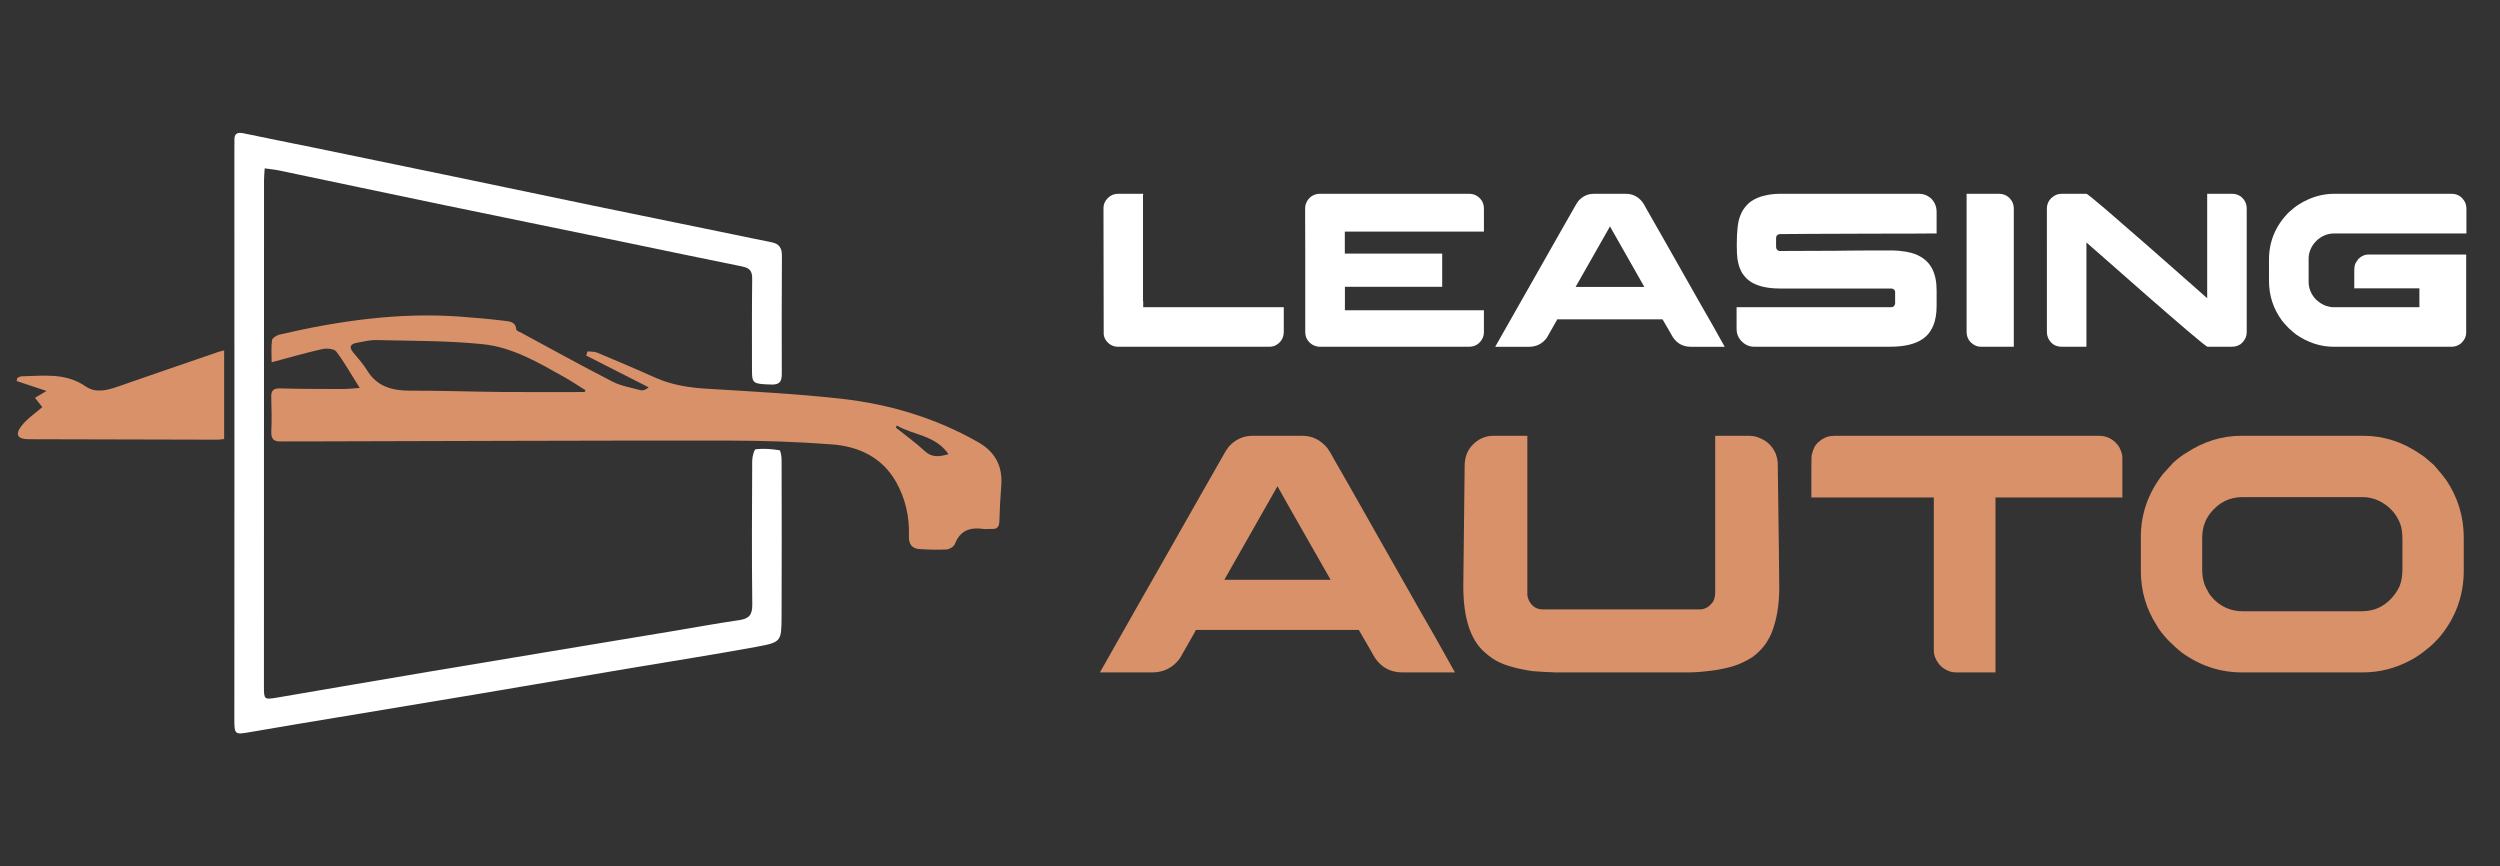 <?xml version="1.0" encoding="utf-8"?>
<!-- Generator: Adobe Illustrator 16.0.0, SVG Export Plug-In . SVG Version: 6.00 Build 0)  -->
<!DOCTYPE svg PUBLIC "-//W3C//DTD SVG 1.1//EN" "http://www.w3.org/Graphics/SVG/1.1/DTD/svg11.dtd">
<svg version="1.1" id="Calque_1" xmlns="http://www.w3.org/2000/svg" xmlns:xlink="http://www.w3.org/1999/xlink" x="0px" y="0px"
	 width="233.75px" height="80.99px" viewBox="0 0 233.75 80.99" enable-background="new 0 0 233.75 80.99" xml:space="preserve">
<rect x="0" y="0" width="233.75" height="80.99" fill="#333333" stroke="none"/>
<g>
	<g>
		<path fill-rule="evenodd" clip-rule="evenodd" fill="#FFFFFF" d="M24.748,15.742c-0.027,0.474-0.062,0.796-0.062,1.119
			c-0.005,15.77-0.008,31.539-0.008,47.31c0,1.229,0.021,1.257,1.205,1.058c4.771-0.809,9.54-1.642,14.312-2.441
			c7.474-1.255,14.95-2.488,22.425-3.731c2.166-0.36,4.325-0.76,6.498-1.075c0.908-0.133,1.23-0.485,1.221-1.445
			c-0.054-4.483-0.031-8.968-0.008-13.452c0.001-0.378,0.18-1.063,0.337-1.081c0.726-0.085,1.479-0.024,2.206,0.092
			c0.116,0.019,0.204,0.587,0.205,0.901c0.011,4.877,0.021,9.753-0.001,14.629c-0.011,2.346-0.027,2.423-2.318,2.845
			c-3.902,0.72-7.826,1.326-11.739,1.987c-4.802,0.811-9.602,1.637-14.405,2.444c-4.447,0.748-8.897,1.479-13.345,2.22
			c-2.581,0.43-5.163,0.852-7.739,1.304c-1.615,0.283-1.62,0.307-1.62-1.312c-0.001-8.006,0.007-16.013,0.007-24.02
			c0-9.78-0.003-19.561-0.004-29.341c0-0.21,0.013-0.422,0.004-0.632c-0.024-0.615,0.245-0.786,0.841-0.66
			c2.146,0.455,4.3,0.872,6.449,1.314c4.417,0.909,8.833,1.821,13.248,2.738c4.356,0.905,8.71,1.826,13.067,2.728
			c4.356,0.902,8.717,1.789,13.076,2.683c1.178,0.241,2.354,0.493,3.533,0.724c0.704,0.138,0.981,0.522,0.976,1.255
			c-0.027,3.612-0.019,7.223-0.011,10.834c0.001,0.678,0.018,1.244-0.961,1.216c-1.673-0.047-1.826-0.094-1.826-1.24
			c-0.003-2.89-0.016-5.779,0.019-8.668c0.01-0.719-0.259-0.996-0.946-1.133c-3.714-0.743-7.418-1.532-11.127-2.297
			c-5.74-1.184-11.484-2.351-17.223-3.542c-4.973-1.032-9.941-2.09-14.913-3.13C25.715,15.855,25.299,15.82,24.748,15.742z"/>
		<path fill-rule="evenodd" clip-rule="evenodd" fill="#D9916A" d="M33.633,36.275c-0.812-1.292-1.429-2.407-2.195-3.408
			c-0.202-0.264-0.895-0.317-1.31-0.225c-1.518,0.337-3.014,0.775-4.729,1.231c0-0.737-0.058-1.413,0.035-2.066
			c0.029-0.209,0.434-0.462,0.706-0.525c5.56-1.289,11.17-2.093,16.898-1.678c1.376,0.101,2.753,0.222,4.123,0.39
			c0.467,0.058,1.054,0.074,1.109,0.81c0.009,0.122,0.323,0.231,0.505,0.33c2.825,1.523,5.633,3.081,8.489,4.544
			c0.806,0.413,1.747,0.57,2.637,0.805c0.222,0.058,0.485-0.041,0.75-0.268c-1.946-0.991-3.895-1.982-5.842-2.973
			c0.042-0.13,0.083-0.259,0.124-0.389c0.305,0.037,0.638,0.007,0.909,0.121c1.8,0.752,3.596,1.514,5.374,2.314
			c1.536,0.692,3.139,0.95,4.81,1.053c4.2,0.259,8.409,0.473,12.589,0.937c4.537,0.503,8.878,1.801,12.876,4.085
			c1.565,0.895,2.272,2.241,2.126,4.052c-0.09,1.108-0.142,2.221-0.177,3.332c-0.016,0.484-0.182,0.735-0.69,0.708
			c-0.271-0.013-0.546,0.035-0.812-0.002c-1.229-0.174-2.164,0.135-2.653,1.403c-0.093,0.242-0.489,0.497-0.761,0.516
			c-0.836,0.052-1.681,0.02-2.52-0.031c-0.717-0.044-1.047-0.44-1.02-1.195c0.066-1.81-0.324-3.542-1.216-5.109
			c-1.305-2.292-3.49-3.296-5.974-3.485c-3.292-0.252-6.604-0.356-9.905-0.359c-13.299-0.007-26.597,0.049-39.896,0.081
			c-0.571,0.001-1.144-0.018-1.714,0.001c-0.625,0.022-0.938-0.183-0.91-0.881c0.043-1.081,0.03-2.166-0.006-3.247
			c-0.021-0.618,0.178-0.847,0.827-0.83c1.955,0.053,3.911,0.05,5.866,0.057C32.463,36.373,32.87,36.324,33.633,36.275z
			 M54.667,36.654c0.027-0.055,0.054-0.11,0.081-0.165c-0.655-0.408-1.297-0.841-1.969-1.219c-2.412-1.358-4.854-2.801-7.63-3.087
			c-3.306-0.341-6.653-0.301-9.984-0.388c-0.591-0.015-1.189,0.153-1.781,0.253c-0.609,0.103-0.791,0.379-0.355,0.91
			c0.438,0.534,0.918,1.047,1.271,1.635c0.94,1.564,2.372,1.938,4.071,1.933c2.855-0.008,5.71,0.098,8.565,0.124
			C49.514,36.673,52.091,36.654,54.667,36.654z M83.854,39.784c-0.031,0.065-0.063,0.132-0.094,0.197
			c0.904,0.727,1.854,1.406,2.7,2.193c0.658,0.611,1.31,0.555,2.227,0.29C87.437,40.664,85.391,40.698,83.854,39.784z"/>
		<path fill-rule="evenodd" clip-rule="evenodd" fill="#D9916A" d="M20.958,32.766c0,2.794,0,5.5,0,8.279
			c-0.158,0.018-0.386,0.065-0.614,0.065C14.447,41.1,8.551,41.086,2.655,41.067c-1.004-0.003-1.276-0.429-0.647-1.244
			c0.531-0.688,1.302-1.192,1.945-1.757c-0.17-0.216-0.426-0.544-0.683-0.871c0.396-0.235,0.792-0.471,1.075-0.64
			c-0.843-0.281-1.818-0.605-2.792-0.93c0.02-0.09,0.038-0.181,0.057-0.271c0.125-0.057,0.248-0.162,0.374-0.165
			c2.058-0.046,4.137-0.365,6.016,0.937c0.942,0.653,2.013,0.372,3.039,0.013c3.119-1.089,6.245-2.158,9.368-3.232
			C20.57,32.851,20.745,32.82,20.958,32.766z"/>
	</g>
	<g>
		<g>
			<path fill="#FFFFFF" d="M104.52,18.121h2.372c0,0.041-0.004,0.075-0.011,0.102c-0.006,0.014-0.01,0.024-0.01,0.031v9.876
				l0.021,0.021h-0.021c0.014,0.013,0.021,0.025,0.021,0.036c0,0.01,0,0.025,0,0.046v0.492h13.141v2.269
				c0,0.63-0.288,1.078-0.862,1.345c-0.158,0.054-0.313,0.082-0.462,0.082h-14.167c-0.466,0-0.846-0.202-1.14-0.606
				c-0.124-0.191-0.191-0.382-0.206-0.575v-0.103l-0.02-11.693c0-0.335,0.133-0.644,0.4-0.924
				C103.85,18.254,104.164,18.121,104.52,18.121z"/>
			<path fill="#FFFFFF" d="M137.352,18.121c0.444,0,0.807,0.167,1.088,0.502c0.13,0.144,0.222,0.335,0.277,0.575
				c0.021,0.082,0.03,0.199,0.03,0.349v2.105H125.74v2.063h9.105v3.101h-9.085l-0.011,0.01v2.187h12.987
				c0.006,0,0.01,0.004,0.01,0.01v2.063c0,0.315-0.116,0.609-0.349,0.883c-0.145,0.144-0.247,0.23-0.309,0.257
				c-0.205,0.13-0.458,0.195-0.76,0.195h-13.992c-0.097,0-0.226-0.028-0.39-0.082c-0.35-0.131-0.609-0.363-0.78-0.699
				c-0.083-0.191-0.124-0.397-0.124-0.616v-7.217c-0.007-0.349-0.01-1.485-0.01-3.408v-0.945c0-0.225,0.071-0.461,0.216-0.708
				c0.149-0.219,0.328-0.38,0.534-0.483c0.149-0.068,0.263-0.106,0.338-0.112c0.041-0.014,0.104-0.024,0.186-0.031H137.352z"/>
			<path fill="#FFFFFF" d="M149.023,18.121h3.008c0.609,0,1.119,0.253,1.529,0.76c0.11,0.151,0.247,0.383,0.411,0.698
				c0.027,0.041,0.052,0.082,0.071,0.123c0.063,0.097,0.589,1.021,1.581,2.772c0.281,0.5,0.603,1.068,0.966,1.705
				c2.251,3.976,3.408,6.009,3.47,6.098l1.201,2.146h-3.162c-0.835,0-1.451-0.394-1.848-1.181c-0.28-0.479-0.486-0.834-0.616-1.067
				c-0.109-0.198-0.171-0.305-0.185-0.318h-9.814c-0.014,0-0.029,0.007-0.046,0.02c-0.018,0.014-0.029,0.041-0.036,0.083
				l-0.925,1.622c-0.417,0.562-0.972,0.842-1.662,0.842h-3.132c-0.013,0-0.02-0.001-0.02-0.005s0-0.009,0-0.016
				c1.512-2.676,2.829-4.996,3.952-6.96c0.89-1.567,1.608-2.833,2.155-3.798c0.849-1.499,1.294-2.279,1.335-2.341
				c0.109-0.205,0.226-0.386,0.349-0.544C148.004,18.333,148.477,18.121,149.023,18.121z M150.533,21.17l-3.214,5.657h6.427
				C151.645,23.145,150.574,21.259,150.533,21.17z"/>
			<path fill="#FFFFFF" d="M166.424,18.121h13.038c0.356,0,0.691,0.119,1.006,0.359c0.404,0.349,0.605,0.797,0.605,1.344v2.002
				h-0.02c-0.958,0.013-2.984,0.02-6.077,0.02c-2.438,0.014-4.326,0.021-5.668,0.021c-1.403,0.013-2.357,0.02-2.863,0.02
				c-0.104,0-0.196,0.034-0.278,0.103c-0.068,0.068-0.103,0.167-0.103,0.297v0.781c0,0.184,0.079,0.311,0.236,0.379
				c0.021,0.007,0.037,0.012,0.052,0.016c0.014,0.003,0.03,0.005,0.052,0.005c3.106-0.014,4.879-0.021,5.317-0.021
				c0.109,0,0.308-0.003,0.596-0.01c0.808-0.013,2.341-0.02,4.599-0.02h0.082c0.294,0,0.688,0.037,1.181,0.112
				c0.355,0.062,0.65,0.137,0.883,0.226c0.739,0.288,1.27,0.743,1.592,1.365c0.28,0.548,0.42,1.222,0.42,2.022v1.468
				c0,1.451-0.427,2.474-1.283,3.069c-0.691,0.493-1.721,0.74-3.09,0.74h-12.699c-0.479,0-0.896-0.202-1.252-0.606
				c-0.253-0.3-0.38-0.653-0.38-1.057v-2.033h14.465c0.164,0,0.273-0.079,0.328-0.236c0.014-0.021,0.022-0.041,0.025-0.062
				c0.004-0.02,0.006-0.034,0.006-0.041v-1.078c0-0.144-0.078-0.247-0.236-0.308c-0.041-0.014-0.082-0.021-0.123-0.021h-10.389
				c-1.644,0-2.772-0.407-3.388-1.221c-0.124-0.151-0.213-0.291-0.268-0.421c-0.068-0.13-0.133-0.291-0.195-0.482
				c-0.055-0.178-0.103-0.397-0.144-0.657c-0.041-0.28-0.062-0.694-0.062-1.242v-0.082c0-1.321,0.112-2.231,0.339-2.73
				c0.116-0.336,0.312-0.65,0.585-0.945c0.151-0.171,0.284-0.291,0.4-0.359c0.397-0.274,0.845-0.462,1.345-0.564
				C165.483,18.172,165.938,18.121,166.424,18.121z"/>
			<path fill="#FFFFFF" d="M183.877,18.121h3.008c0.541,0,0.951,0.232,1.231,0.698c0.116,0.199,0.175,0.445,0.175,0.739v12.864
				h-3.09c-0.336,0-0.65-0.14-0.945-0.421c-0.252-0.26-0.379-0.588-0.379-0.985V18.121z"/>
			<path fill="#FFFFFF" d="M192.768,18.121h2.31c0.075,0,0.691,0.496,1.849,1.488c1.156,0.993,2.458,2.124,3.905,3.393
				c1.448,1.27,2.733,2.401,3.855,3.393l1.684,1.489v-9.763h2.311c0.485,0,0.865,0.191,1.139,0.575
				c0.164,0.233,0.246,0.496,0.246,0.791v11.549c0,0.458-0.194,0.842-0.584,1.15c-0.104,0.068-0.23,0.126-0.381,0.174
				c-0.096,0.041-0.271,0.062-0.523,0.062h-2.166c-0.082,0-0.705-0.497-1.869-1.489c-1.163-0.992-2.47-2.123-3.921-3.393
				c-1.451-1.269-2.737-2.4-3.859-3.393l-1.685-1.478v9.753h-2.248c-0.335,0-0.609-0.069-0.821-0.206
				c-0.253-0.171-0.435-0.403-0.544-0.698c-0.055-0.144-0.082-0.298-0.082-0.462V19.517c0-0.465,0.188-0.838,0.564-1.119
				C192.179,18.213,192.453,18.121,192.768,18.121z"/>
			<path fill="#FFFFFF" d="M218.228,18.121h10.995c0.548,0,0.962,0.253,1.242,0.76c0.096,0.192,0.144,0.403,0.144,0.636v2.31h-12.34
				c-0.773,0-1.416,0.321-1.931,0.965c-0.321,0.438-0.482,0.907-0.482,1.406v2.146c0,0.609,0.223,1.157,0.668,1.643
				c0.185,0.165,0.345,0.291,0.482,0.38c0.164,0.096,0.318,0.171,0.462,0.226c0.287,0.088,0.507,0.133,0.657,0.133h8.089v-1.766
				h-6.088v-1.683c0-0.384,0.076-0.665,0.227-0.842c0.15-0.273,0.404-0.473,0.76-0.596c0.13-0.027,0.25-0.041,0.359-0.041h9.116
				v7.299c0,0.377-0.168,0.718-0.503,1.026c-0.26,0.199-0.548,0.298-0.862,0.298h-11.016c-1.238,0-2.409-0.38-3.512-1.14
				c-0.198-0.15-0.435-0.353-0.708-0.606c-0.273-0.281-0.485-0.52-0.636-0.718c-0.801-1.095-1.201-2.327-1.201-3.696V24.28
				c0-1.697,0.611-3.168,1.837-4.415c0.397-0.355,0.705-0.599,0.925-0.729c0.267-0.178,0.547-0.332,0.841-0.462
				C216.561,18.306,217.386,18.121,218.228,18.121z"/>
		</g>
		<g>
			<path fill="#D9916A" d="M117.109,40.746h4.653c0.942,0,1.731,0.393,2.367,1.176c0.169,0.232,0.381,0.594,0.635,1.079
				c0.042,0.064,0.079,0.127,0.111,0.191c0.095,0.147,0.91,1.578,2.446,4.287c0.434,0.772,0.931,1.653,1.492,2.637
				c3.483,6.152,5.273,9.296,5.368,9.434l1.857,3.319h-4.891c-1.292,0-2.245-0.608-2.858-1.827c-0.436-0.739-0.752-1.291-0.953-1.65
				c-0.17-0.308-0.265-0.472-0.286-0.492h-15.184c-0.021,0-0.044,0.011-0.07,0.031c-0.027,0.021-0.046,0.064-0.056,0.127l-1.43,2.51
				c-0.646,0.868-1.504,1.302-2.573,1.302h-4.844c-0.021,0-0.032-0.003-0.032-0.008c0-0.006,0-0.013,0-0.023
				c2.34-4.14,4.378-7.729,6.115-10.768c1.376-2.425,2.488-4.383,3.335-5.876c1.313-2.319,2.001-3.527,2.065-3.622
				c0.168-0.316,0.349-0.599,0.539-0.842C115.532,41.074,116.263,40.746,117.109,40.746z M119.444,45.464l-4.972,8.749h9.942
				C121.165,48.518,119.508,45.601,119.444,45.464z"/>
			<path fill="#D9916A" d="M145.411,62.869c-0.815-0.031-1.413-0.063-1.795-0.096c-0.297,0-0.895-0.1-1.795-0.301
				c-0.678-0.17-1.196-0.339-1.556-0.509c-0.498-0.222-0.996-0.561-1.493-1.016c-1.303-1.165-1.953-3.214-1.953-6.147l0.126-11.212
				c0-0.752,0.207-1.37,0.62-1.858c0.572-0.656,1.266-0.984,2.08-0.984h3.161v14.802c0,0.17,0.042,0.355,0.127,0.557
				c0.285,0.582,0.72,0.872,1.302,0.872h14.707c0.423,0,0.788-0.185,1.096-0.555c0.222-0.224,0.333-0.577,0.333-1.064v-14.58
				c0-0.01,0-0.018,0-0.023c0-0.005,0.011-0.008,0.032-0.008h3.145c0.36,0,0.709,0.079,1.049,0.239
				c0.656,0.274,1.132,0.751,1.429,1.429c0.095,0.253,0.159,0.513,0.19,0.778c0.096,6.945,0.144,10.857,0.144,11.737
				c0,1.599-0.229,2.985-0.684,4.16c-0.116,0.308-0.291,0.646-0.523,1.016c-0.35,0.509-0.784,0.953-1.303,1.335
				c-0.435,0.274-0.879,0.503-1.334,0.684c-0.455,0.188-1.139,0.365-2.049,0.523c-1.048,0.148-1.916,0.222-2.604,0.222H145.411z"/>
			<path fill="#D9916A" d="M171.601,40.746h24.601c0.613,0,1.122,0.186,1.524,0.557c0.223,0.212,0.365,0.386,0.43,0.523
				c0.189,0.371,0.285,0.683,0.285,0.937v3.748h-11.863v16.358h-3.685c-0.52,0-1.006-0.206-1.462-0.619
				c-0.011-0.01-0.021-0.026-0.031-0.048c-0.032-0.031-0.074-0.078-0.128-0.143c-0.307-0.402-0.46-0.815-0.46-1.239v-14.31h-11.45
				v-2.922c0-0.752,0.021-1.134,0.063-1.144c0.096-0.424,0.259-0.763,0.492-1.016c0.254-0.223,0.438-0.361,0.556-0.413
				C170.737,40.836,171.113,40.746,171.601,40.746z"/>
			<path fill="#D9916A" d="M209.573,40.746h11.388c1.916,0,3.705,0.577,5.368,1.731c0.275,0.169,0.619,0.444,1.032,0.825
				c0.063,0.054,0.132,0.111,0.206,0.176c0.519,0.592,0.896,1.047,1.128,1.364c1.111,1.643,1.667,3.453,1.667,5.432v3.066
				c0,2.34-0.757,4.421-2.271,6.241c-0.477,0.52-0.869,0.889-1.175,1.111c-0.53,0.444-1.075,0.81-1.637,1.096
				c-1.376,0.721-2.826,1.08-4.352,1.08h-11.324c-2.043,0-3.928-0.629-5.653-1.89c-0.285-0.222-0.688-0.587-1.207-1.096
				c-0.519-0.561-0.873-1.016-1.063-1.366c-1.007-1.556-1.51-3.26-1.51-5.114v-3.191c0-2.171,0.694-4.14,2.081-5.908
				c0.201-0.233,0.529-0.593,0.984-1.08c0.455-0.391,0.848-0.684,1.176-0.874C206.031,41.28,207.753,40.746,209.573,40.746z
				 M205.905,50.355v2.89c0,0.783,0.163,1.435,0.491,1.954c0.063,0.189,0.255,0.459,0.572,0.81c0.752,0.763,1.662,1.143,2.731,1.143
				h11.133c1.239,0,2.245-0.503,3.019-1.508c0.222-0.286,0.397-0.577,0.523-0.874c0.17-0.413,0.255-0.942,0.255-1.588v-2.699
				c0-0.689-0.075-1.202-0.224-1.541c-0.328-0.837-0.878-1.482-1.651-1.938c-0.582-0.351-1.212-0.524-1.89-0.524h-11.196
				c-1.229,0-2.245,0.519-3.05,1.557c-0.223,0.317-0.376,0.598-0.46,0.841C205.989,49.27,205.905,49.762,205.905,50.355z"/>
		</g>
	</g>
</g>
</svg>

